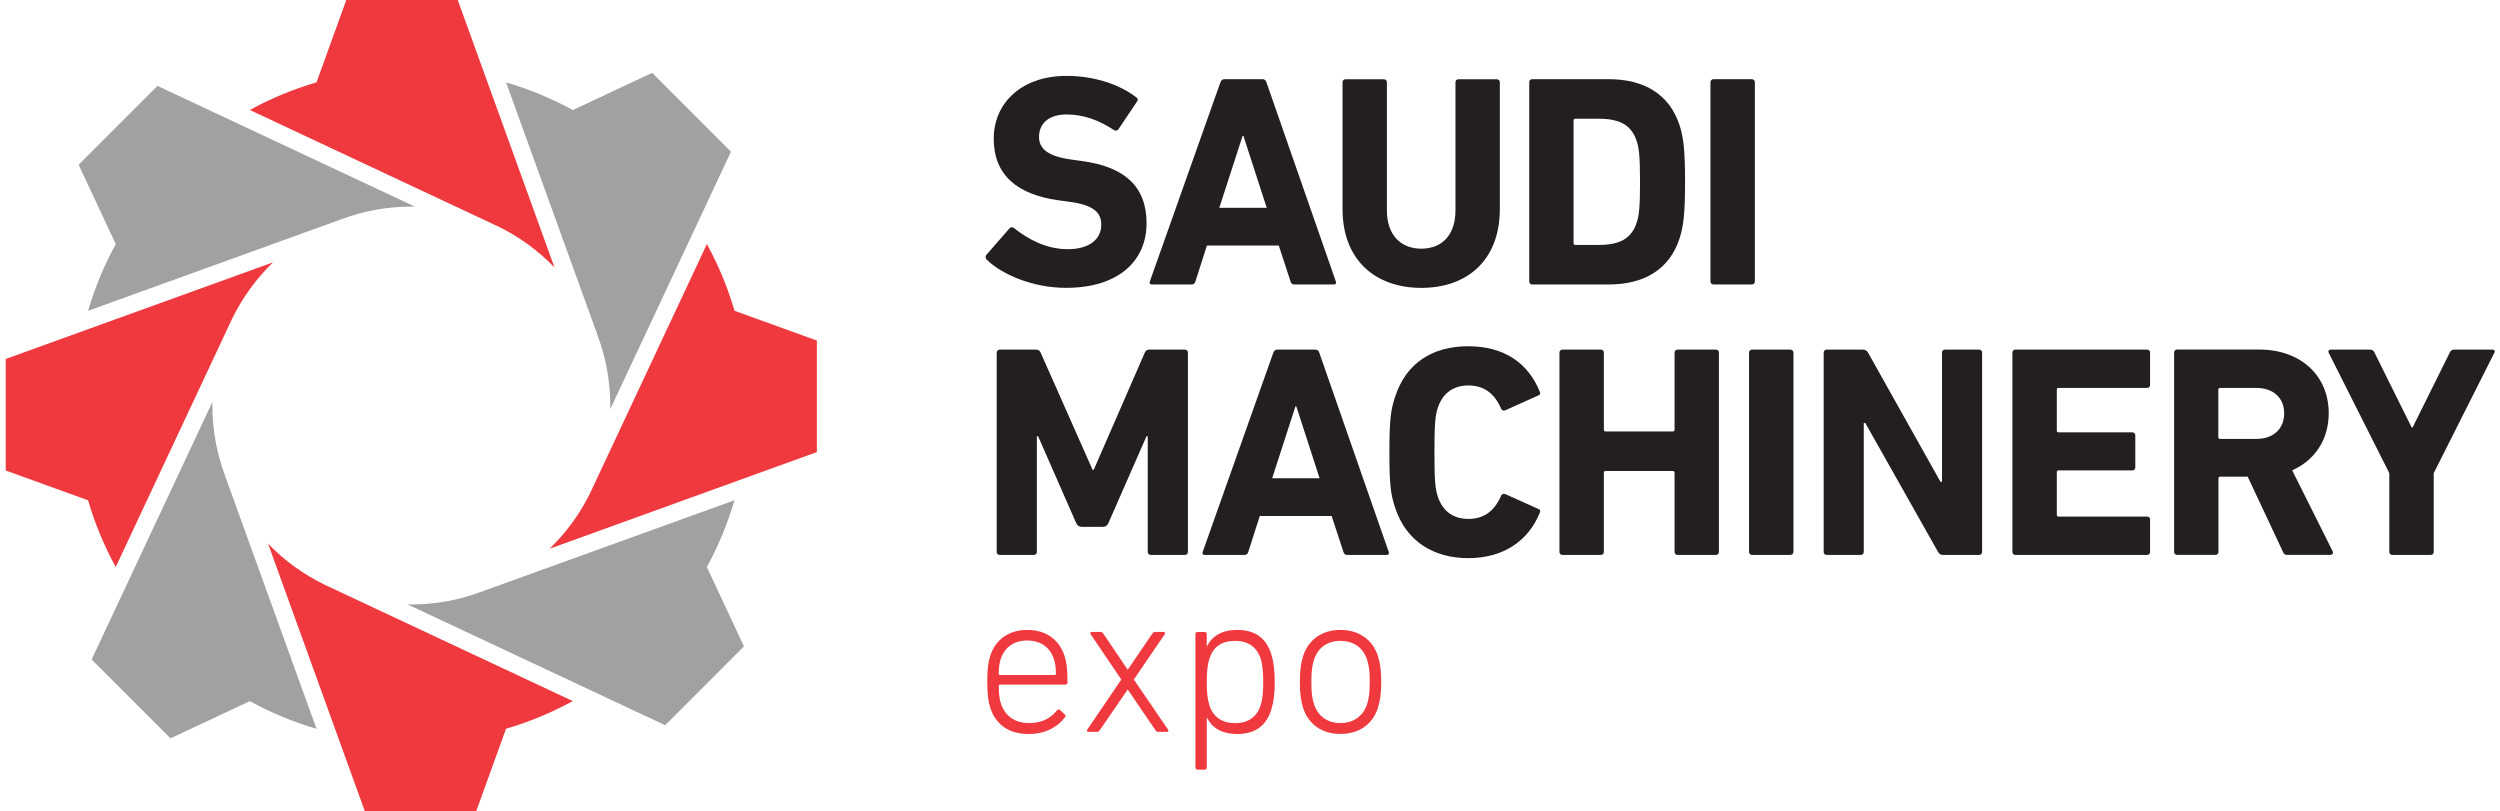 <svg xmlns="http://www.w3.org/2000/svg" width="262" height="85" viewBox="0 0 262 85" fill="none"><path d="M16.501 9.002L8.238 17.265L12.133 25.578C10.928 27.78 9.953 30.118 9.235 32.571L35.802 22.967H35.817C38.09 22.113 40.543 21.654 43.111 21.654C43.24 21.654 43.362 21.654 43.484 21.654L16.501 9.002Z" fill="#A2A1A2"></path><path d="M47.975 0H36.291L33.171 8.629C30.718 9.346 28.372 10.321 26.178 11.526L51.805 23.547C51.92 23.598 52.035 23.648 52.142 23.705H52.149C54.387 24.788 56.403 26.259 58.11 28.03L47.975 0.007V0Z" fill="#EF393F"></path><path d="M62.643 35.197V35.211C63.497 37.485 63.956 39.938 63.956 42.506C63.956 42.627 63.956 42.757 63.956 42.879L76.608 15.896L68.345 7.633L60.032 11.535C57.83 10.33 55.492 9.347 53.039 8.637L62.643 35.19V35.197Z" fill="#A2A1A2"></path><path d="M85.608 47.375V35.691L76.979 32.571C76.262 30.118 75.286 27.78 74.081 25.578L62.06 51.22L61.91 51.543C60.827 53.781 59.363 55.803 57.592 57.51L85.615 47.375H85.608Z" fill="#EF393F"></path><path d="M69.708 76L77.97 67.737L74.076 59.424C75.281 57.222 76.256 54.884 76.973 52.424L50.406 62.028H50.392C48.118 62.881 45.665 63.348 43.098 63.348C42.976 63.348 42.846 63.348 42.725 63.348L69.701 76H69.708Z" fill="#A2A1A2"></path><path d="M34.413 61.459L34.025 61.28C31.802 60.197 29.794 58.741 28.094 56.977L38.228 85H49.913L53.033 76.371C55.486 75.654 57.824 74.678 60.026 73.473L34.406 61.459H34.413Z" fill="#EF393F"></path><path d="M23.568 49.798C22.722 47.525 22.256 45.064 22.256 42.504C22.256 42.375 22.256 42.253 22.256 42.131L9.604 69.114L17.866 77.377L26.179 73.482C28.381 74.687 30.719 75.662 33.172 76.38L23.568 49.813V49.798Z" fill="#A2A1A2"></path><path d="M0.601 37.627V49.311L9.229 52.431C9.947 54.884 10.922 57.222 12.127 59.424L24.155 33.768L24.299 33.46C25.382 31.222 26.852 29.199 28.617 27.492L0.594 37.62L0.601 37.627Z" fill="#EF393F"></path><path d="M103.773 74.156C103.58 73.518 103.465 72.794 103.465 71.46C103.465 70.126 103.572 69.372 103.773 68.734C104.347 66.984 105.767 66.016 107.661 66.016C109.554 66.016 110.996 66.977 111.563 68.734C111.778 69.394 111.871 70.075 111.871 71.524C111.871 71.653 111.785 71.746 111.627 71.746H104.806C104.713 71.746 104.677 71.811 104.677 71.897C104.677 72.772 104.742 73.26 104.899 73.74C105.38 75.125 106.434 75.777 107.854 75.777C109.275 75.777 110.157 75.211 110.774 74.443C110.86 74.336 110.967 74.314 111.082 74.4L111.584 74.867C111.692 74.953 111.692 75.06 111.606 75.175C110.838 76.208 109.526 76.925 107.79 76.925C105.753 76.925 104.369 75.964 103.773 74.164M110.53 70.742C110.623 70.742 110.659 70.699 110.659 70.613C110.659 69.975 110.594 69.516 110.458 69.1C110.042 67.809 109.038 67.127 107.654 67.127C106.269 67.127 105.287 67.809 104.863 69.1C104.734 69.516 104.67 69.975 104.67 70.613C104.67 70.699 104.713 70.742 104.799 70.742H110.523H110.53Z" fill="#EF393F"></path><path d="M121.401 76.7C121.251 76.7 121.179 76.657 121.093 76.528L118.195 72.275H118.174L115.254 76.528C115.168 76.657 115.097 76.7 114.946 76.7H114.064C113.906 76.7 113.87 76.593 113.935 76.478L117.514 71.213L114.286 66.451C114.222 66.343 114.265 66.228 114.415 66.228H115.319C115.448 66.228 115.541 66.272 115.627 66.401L118.174 70.173H118.195L120.763 66.401C120.849 66.272 120.935 66.228 121.071 66.228H121.946C122.097 66.228 122.14 66.336 122.076 66.451L118.826 71.213L122.42 76.478C122.484 76.586 122.449 76.7 122.291 76.7H121.387H121.401Z" fill="#EF393F"></path><path d="M125.502 80.648C125.373 80.648 125.279 80.561 125.279 80.425V66.453C125.279 66.317 125.365 66.231 125.502 66.231H126.248C126.377 66.231 126.47 66.317 126.47 66.453V67.723H126.491C126.994 66.733 127.94 66.016 129.669 66.016C131.512 66.016 132.674 66.848 133.219 68.519C133.485 69.372 133.592 70.298 133.592 71.481C133.592 72.665 133.485 73.568 133.219 74.422C132.674 76.086 131.512 76.925 129.669 76.925C127.94 76.925 126.994 76.201 126.491 75.218H126.47V80.44C126.47 80.569 126.384 80.662 126.248 80.662H125.502V80.648ZM132.108 73.941C132.33 73.281 132.387 72.406 132.387 71.481C132.387 70.556 132.323 69.659 132.108 69.007C131.713 67.823 130.809 67.163 129.432 67.163C128.055 67.163 127.151 67.773 126.757 69.007C126.556 69.58 126.47 70.348 126.47 71.481C126.47 72.614 126.556 73.368 126.757 73.941C127.151 75.168 128.12 75.785 129.432 75.785C130.816 75.785 131.713 75.125 132.108 73.941Z" fill="#EF393F"></path><path d="M136.569 74.2C136.354 73.497 136.225 72.729 136.225 71.46C136.225 70.19 136.354 69.444 136.569 68.734C137.143 67.005 138.57 66.016 140.478 66.016C142.386 66.016 143.835 67.005 144.401 68.734C144.624 69.437 144.753 70.204 144.753 71.46C144.753 72.715 144.624 73.497 144.401 74.2C143.835 75.928 142.407 76.918 140.478 76.918C138.549 76.918 137.143 75.928 136.569 74.2ZM143.261 73.826C143.455 73.231 143.548 72.6 143.548 71.46C143.548 70.319 143.462 69.71 143.261 69.114C142.845 67.859 141.834 67.163 140.478 67.163C139.122 67.163 138.133 67.859 137.716 69.114C137.523 69.71 137.43 70.341 137.43 71.46C137.43 72.579 137.516 73.231 137.716 73.826C138.133 75.075 139.144 75.777 140.478 75.777C141.812 75.777 142.845 75.075 143.261 73.826Z" fill="#EF393F"></path><path d="M103.418 27.226C103.289 27.097 103.225 26.874 103.39 26.688L105.792 23.933C105.922 23.776 106.108 23.776 106.266 23.898C107.686 25.038 109.623 26.114 111.896 26.114C114.17 26.114 115.411 25.067 115.411 23.553C115.411 22.291 114.65 21.495 112.09 21.151L110.949 20.993C106.581 20.39 104.143 18.332 104.143 14.537C104.143 10.743 107.119 7.953 111.767 7.953C114.615 7.953 117.276 8.807 119.076 10.198C119.262 10.327 119.298 10.449 119.14 10.671L117.211 13.548C117.082 13.706 116.924 13.734 116.766 13.641C115.117 12.565 113.539 11.998 111.767 11.998C109.866 11.998 108.891 12.981 108.891 14.344C108.891 15.578 109.78 16.366 112.248 16.718L113.388 16.876C117.821 17.478 120.159 19.501 120.159 23.396C120.159 27.29 117.283 30.166 111.71 30.166C108.353 30.166 105.097 28.84 103.418 27.226Z" fill="#231F20"></path><path d="M127.912 8.612C127.976 8.426 128.105 8.297 128.32 8.297H132.308C132.531 8.297 132.653 8.426 132.717 8.612L139.997 29.499C140.062 29.685 139.997 29.814 139.775 29.814H135.658C135.435 29.814 135.314 29.721 135.249 29.499L134.015 25.733H126.484L125.279 29.499C125.215 29.721 125.093 29.814 124.87 29.814H120.725C120.502 29.814 120.438 29.685 120.502 29.499L127.904 8.612H127.912ZM132.753 21.781L130.314 14.25H130.221L127.782 21.781H132.753Z" fill="#231F20"></path><path d="M140.699 21.915V8.624C140.699 8.431 140.828 8.309 141.015 8.309H145.031C145.218 8.309 145.347 8.438 145.347 8.624V22.044C145.347 24.605 146.774 26.061 148.955 26.061C151.135 26.061 152.534 24.605 152.534 22.044V8.624C152.534 8.431 152.663 8.309 152.849 8.309H156.866C157.06 8.309 157.182 8.438 157.182 8.624V21.915C157.182 27.266 153.768 30.17 148.955 30.17C144.142 30.17 140.699 27.258 140.699 21.915Z" fill="#231F20"></path><path d="M160.264 8.612C160.264 8.426 160.393 8.297 160.579 8.297H168.584C172.349 8.297 174.974 9.911 176.022 13.138C176.402 14.343 176.595 15.541 176.595 19.056C176.595 22.57 176.402 23.768 176.022 24.973C174.982 28.201 172.349 29.814 168.584 29.814H160.579C160.386 29.814 160.264 29.685 160.264 29.499V8.612ZM165.105 25.669H167.544C169.696 25.669 170.994 25.038 171.532 23.295C171.754 22.663 171.876 21.839 171.876 19.056C171.876 16.273 171.747 15.448 171.532 14.817C170.994 13.074 169.696 12.443 167.544 12.443H165.105C164.976 12.443 164.911 12.507 164.911 12.636V25.482C164.911 25.611 164.976 25.669 165.105 25.669Z" fill="#231F20"></path><path d="M183.595 8.297H179.571C179.397 8.297 179.256 8.438 179.256 8.612V29.499C179.256 29.673 179.397 29.814 179.571 29.814H183.595C183.77 29.814 183.911 29.673 183.911 29.499V8.612C183.911 8.438 183.77 8.297 183.595 8.297Z" fill="#231F20"></path><path d="M104.467 36.954C104.467 36.768 104.597 36.639 104.783 36.639H108.549C108.8 36.639 108.957 36.732 109.058 36.954L114.502 49.234H114.624L119.974 36.954C120.068 36.732 120.226 36.639 120.477 36.639H124.178C124.364 36.639 124.493 36.768 124.493 36.954V57.841C124.493 58.027 124.364 58.156 124.178 58.156H120.598C120.412 58.156 120.283 58.027 120.283 57.841V45.719H120.154L116.166 54.807C116.037 55.094 115.85 55.215 115.563 55.215H113.383C113.096 55.215 112.91 55.086 112.78 54.807L108.793 45.719H108.663V57.841C108.663 58.027 108.534 58.156 108.348 58.156H104.769C104.582 58.156 104.453 58.027 104.453 57.841V36.954H104.467Z" fill="#231F20"></path><path d="M133.453 36.954C133.517 36.768 133.646 36.639 133.861 36.639H137.849C138.072 36.639 138.194 36.768 138.258 36.954L145.538 57.841C145.603 58.027 145.538 58.156 145.316 58.156H141.199C140.976 58.156 140.855 58.063 140.79 57.841L139.556 54.075H132.025L130.82 57.841C130.756 58.063 130.634 58.156 130.411 58.156H126.266C126.043 58.156 125.979 58.027 126.043 57.841L133.445 36.954H133.453ZM138.294 50.123L135.855 42.592H135.762L133.323 50.123H138.294Z" fill="#231F20"></path><path d="M145.609 47.397C145.609 44.077 145.738 42.972 146.212 41.573C147.352 38.059 150.107 36.287 153.872 36.287C157.638 36.287 160.17 38.059 161.375 41.064C161.468 41.222 161.403 41.38 161.217 41.444L157.767 42.993C157.58 43.087 157.415 43.022 157.322 42.836C156.72 41.444 155.708 40.397 153.901 40.397C152.222 40.397 151.147 41.286 150.673 42.771C150.422 43.56 150.329 44.32 150.329 47.39C150.329 50.46 150.422 51.22 150.673 52.009C151.147 53.494 152.222 54.383 153.901 54.383C155.701 54.383 156.72 53.336 157.322 51.945C157.415 51.758 157.573 51.694 157.767 51.787L161.217 53.336C161.41 53.401 161.468 53.559 161.375 53.716C160.17 56.722 157.509 58.493 153.872 58.493C150.236 58.493 147.352 56.722 146.212 53.207C145.738 51.816 145.609 50.704 145.609 47.383" fill="#231F20"></path><path d="M163.43 36.954C163.43 36.768 163.559 36.639 163.745 36.639H167.769C167.956 36.639 168.085 36.768 168.085 36.954V45.023C168.085 45.153 168.149 45.217 168.271 45.217H175.3C175.429 45.217 175.494 45.153 175.494 45.023V36.954C175.494 36.768 175.623 36.639 175.809 36.639H179.826C180.02 36.639 180.142 36.768 180.142 36.954V57.841C180.142 58.027 180.013 58.156 179.826 58.156H175.809C175.616 58.156 175.494 58.027 175.494 57.841V49.549C175.494 49.42 175.429 49.363 175.3 49.363H168.271C168.142 49.363 168.085 49.427 168.085 49.549V57.841C168.085 58.027 167.956 58.156 167.769 58.156H163.745C163.559 58.156 163.43 58.027 163.43 57.841V36.954Z" fill="#231F20"></path><path d="M187.638 36.639H183.614C183.44 36.639 183.299 36.78 183.299 36.954V57.841C183.299 58.015 183.44 58.156 183.614 58.156H187.638C187.813 58.156 187.954 58.015 187.954 57.841V36.954C187.954 36.78 187.813 36.639 187.638 36.639Z" fill="#231F20"></path><path d="M191.121 36.954C191.121 36.768 191.25 36.639 191.437 36.639H195.231C195.453 36.639 195.64 36.732 195.769 36.954L203.365 50.496H203.522V36.954C203.522 36.768 203.651 36.639 203.838 36.639H207.41C207.604 36.639 207.725 36.768 207.725 36.954V57.841C207.725 58.027 207.596 58.156 207.41 58.156H203.644C203.393 58.156 203.235 58.063 203.106 57.841L195.482 44.328H195.324V57.841C195.324 58.027 195.195 58.156 195.009 58.156H191.437C191.25 58.156 191.121 58.027 191.121 57.841V36.954Z" fill="#231F20"></path><path d="M210.898 36.954C210.898 36.768 211.028 36.639 211.214 36.639H225.014C225.208 36.639 225.33 36.768 225.33 36.954V40.34C225.33 40.533 225.2 40.655 225.014 40.655H215.74C215.611 40.655 215.553 40.72 215.553 40.849V45.124C215.553 45.253 215.618 45.31 215.74 45.31H223.465C223.658 45.31 223.78 45.439 223.78 45.626V48.983C223.78 49.176 223.658 49.298 223.465 49.298H215.74C215.611 49.298 215.553 49.363 215.553 49.492V53.953C215.553 54.082 215.618 54.14 215.74 54.14H225.014C225.208 54.14 225.33 54.269 225.33 54.455V57.841C225.33 58.027 225.2 58.156 225.014 58.156H211.214C211.028 58.156 210.898 58.027 210.898 57.841V36.954Z" fill="#231F20"></path><path d="M239.733 58.156C239.446 58.156 239.352 58.062 239.259 57.84L235.558 49.957H232.682C232.553 49.957 232.495 50.022 232.495 50.144V57.833C232.495 58.026 232.366 58.148 232.18 58.148H228.163C227.97 58.148 227.848 58.019 227.848 57.833V36.946C227.848 36.76 227.977 36.631 228.163 36.631H236.742C241.146 36.631 244.05 39.385 244.05 43.309C244.05 46.063 242.594 48.243 240.22 49.29L244.459 57.768C244.552 57.955 244.459 58.148 244.237 58.148H239.74L239.733 58.156ZM239.381 43.316C239.381 41.702 238.241 40.655 236.469 40.655H232.668C232.538 40.655 232.481 40.719 232.481 40.841V45.804C232.481 45.934 232.546 45.998 232.668 45.998H236.469C238.241 45.998 239.381 44.951 239.381 43.309" fill="#231F20"></path><path d="M250.715 58.156C250.521 58.156 250.399 58.027 250.399 57.841V49.585L244.037 36.954C243.973 36.797 244.037 36.639 244.26 36.639H248.377C248.599 36.639 248.757 36.732 248.85 36.954L252.745 44.801H252.838L256.733 36.954C256.826 36.732 256.984 36.639 257.206 36.639H261.194C261.416 36.639 261.51 36.797 261.416 36.954L255.054 49.585V57.841C255.054 58.027 254.925 58.156 254.739 58.156H250.722H250.715Z" fill="#231F20"></path></svg>
